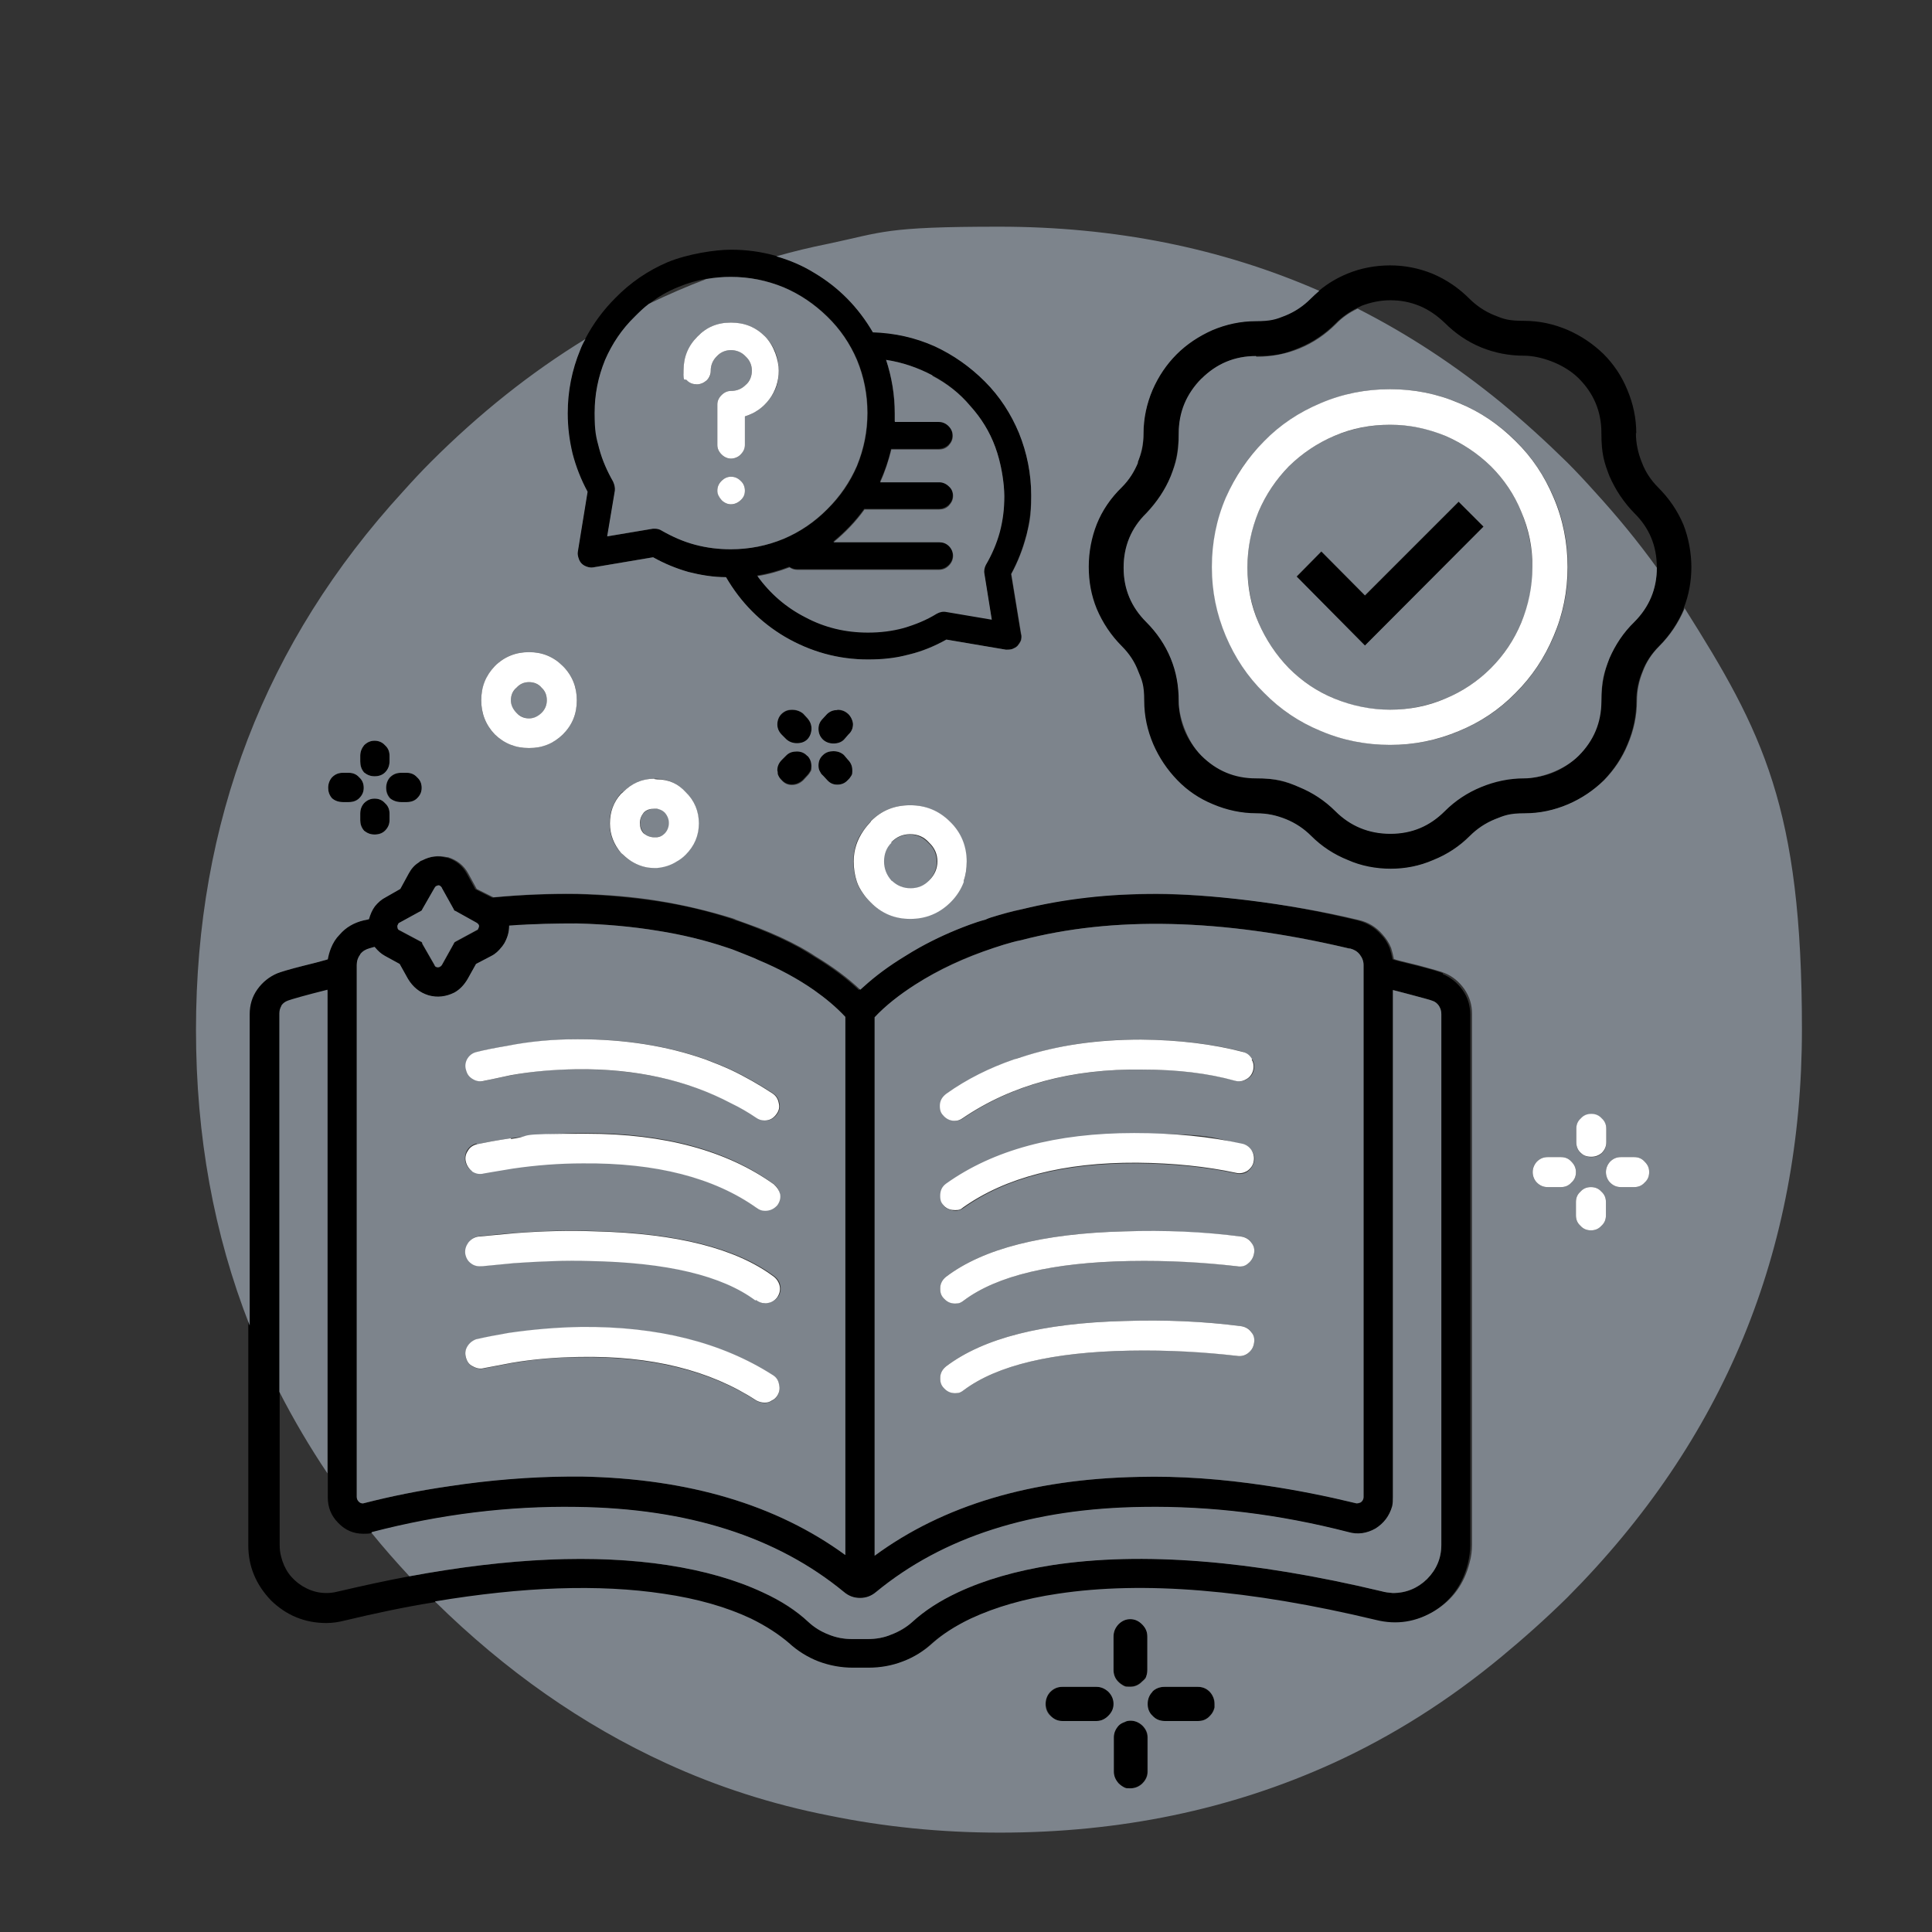 <?xml version="1.0" encoding="UTF-8"?>
<svg id="Layer_2" xmlns="http://www.w3.org/2000/svg" width="554" height="554" version="1.1" xmlns:xlink="http://www.w3.org/1999/xlink" viewBox="0 0 554 554">
  <rect x="0" y="0" width="554" height="554" fill="#333333" stroke="none"/>
  <!-- Generator: Adobe Illustrator 29.3.1, SVG Export Plug-In . SVG Version: 2.1.0 Build 151)  -->
  <defs>
    <style>
      .st0 {
        fill: #fff;
      }

      .st1 {
        fill: #7d848c;
      }
    </style>
  </defs>
  <g id="Layer0_0_FILL">
    <path d="M413.8,279.1c-1-.4-3.5-1.2-7.5-2.2-4.2-1-6.5-1.6-7-1.8-.2-1.1-.5-2.2-.8-3.2-.6-1.5-1.4-2.8-2.5-3.9-1.8-2.1-4.1-3.4-6.8-4.1-20.7-5-40-7.5-58-7.5s-26.6,1.5-38.5,4.4c-3,.7-6,1.5-9,2.4-.5.2-1,.4-1.5.6-1.6.4-3,.9-4.4,1.4-5.1,1.9-10,4.1-14.5,6.6-1.4.8-2.8,1.6-4.2,2.5-4.6,2.8-8.6,5.7-11.9,8.8-.3.3-.6.5-.9.8-3.6-3.4-7.9-6.6-12.9-9.6-1.4-.9-2.7-1.7-4.1-2.5-3.8-2.1-7.8-3.9-12.1-5.6-2.2-.9-4.4-1.7-6.6-2.4-.4-.2-.7-.3-1-.4-6.8-2.2-13.9-3.9-21.3-5-7.4-1.1-15.1-1.8-23.1-2-7.7-.1-15.7.2-24.1,1l-4.8-2.4-2.4-4.4c-1.3-2.4-3.2-3.9-5.8-4.7h-.3c-2.4-.6-4.8-.3-7.1.9-.4.2-.8.4-1,.6-1.2.8-2.2,1.9-2.9,3.2l-2.4,4.4-4.2,2.4c-1.2.6-2.3,1.5-3.1,2.6-.8,1-1.3,2.3-1.7,3.7l-1.5.3c-2.8.6-5.1,2-6.9,4.1-1,1.1-1.9,2.4-2.5,3.9-.4,1-.7,2.1-.9,3.2-2.5.7-4.8,1.3-6.9,1.8-4.1,1.1-6.6,1.8-7.6,2.2-2.3.9-4.2,2.5-5.7,4.6-1.5,2.2-2.2,4.5-2.2,7.1v152.2c0,6.1,2.2,11.3,6.5,15.8,4.4,4.3,9.7,6.5,15.9,6.5,1.9,0,3.6-.3,5.2-.7,8.8-2.1,17.3-3.9,25.4-5.2,25.3-4.3,47.1-5,65.6-2.2,9.6,1.4,18,3.8,25,7.1,4.5,2.2,8.1,4.6,10.9,7,2.5,2.3,5.3,4.1,8.5,5.3,3.2,1.2,6.5,1.8,9.9,1.8h4.4c3.5,0,6.8-.6,9.9-1.8,3.2-1.2,6.1-3,8.6-5.3,2.7-2.4,6.3-4.8,10.9-7,7-3.3,15.3-5.7,24.9-7.1,24.5-3.7,55-1.2,91.2,7.5,6,1.5,11.6.6,16.9-2.6,5.2-3.2,8.5-7.8,10-13.8.4-1.7.7-3.5.7-5.2v-152.2c0-2.6-.7-5-2.2-7.1-1.5-2.1-3.4-3.6-5.7-4.6M387.2,272c1.1.3,2,.8,2.7,1.7.7.9,1.1,1.9,1.1,3v152.6c0,.6-.2,1.1-.8,1.5-.5.3-1.1.4-1.6.2-8.2-2.1-16.7-3.8-25.5-5-12.7-1.9-24.9-2.8-36.6-2.5-30.7.6-55.9,8.1-75.7,22.6v-154.4c3-3.2,6.9-6.3,11.7-9.4,6.6-4.3,14.1-7.8,22.5-10.5,1-.3,1.9-.6,2.8-.9,1.7-.5,3.3-1,5-1.3,26.4-6.9,57.5-6.2,93.3,2.2.3.1.7.2,1.1.2M399.4,283.9c.3,0,2,.5,5.4,1.4,3.3.9,5.3,1.4,6,1.7.7.3,1.3.7,1.8,1.4.4.7.7,1.5.7,2.4v152.2c0,3.8-1.4,7-4.1,9.8-2.7,2.7-5.9,4-9.8,4-1.2-.1-2.3-.3-3.2-.5-37.3-8.9-68.8-11.5-94.5-7.5-10.3,1.6-19.3,4.2-27,7.8-5.3,2.4-9.6,5.2-13.1,8.5-1.7,1.6-3.7,2.8-6,3.6-2.1.9-4.3,1.3-6.8,1.3h-4.4c-2.4,0-4.6-.4-6.8-1.3-2.2-.9-4.1-2.1-5.8-3.6-3.5-3.2-7.8-6-13.1-8.5-7.7-3.6-16.8-6.2-27.2-7.8-20.8-3.1-45.5-2.1-74.1,3.2-6.5,1.2-13.3,2.7-20.2,4.3-3.7,1-7.2.5-10.5-1.5-3.2-2-5.2-4.8-6.1-8.5-.3-1.1-.4-2.2-.4-3.2v-152.4c0-.8.2-1.5.6-2.2.4-.7,1-1.2,1.9-1.4,1.1-.4,4.9-1.5,11.3-3.1v145.4c0,2.9,1,5.3,3,7.3,2,2.1,4.4,3.1,7.2,3.1.8,0,1.6,0,2.4-.2,0,0,.2,0,.2-.2,19.7-5.1,39.2-7.5,58.6-7.2,32,.4,57.5,8.6,76.7,24.4,1.3,1.1,2.8,1.7,4.6,1.7s3.3-.6,4.6-1.7c19.2-15.8,44.7-24,76.6-24.4,19.4-.3,39,2.1,58.8,7.2,2.7.7,5.3.4,7.8-1,2.4-1.5,4-3.6,4.8-6.4.2-.9.2-1.7.2-2.6v-145.4M126.2,254.1c.3.2.5.4.5.6l3.4,6.1c.1.3.3.4.5.5l6.1,3.4c.3.2.5.4.6.6,0,.3,0,.6-.1.9,0,.3-.2.5-.5.6l-6.1,3.3c-.3.1-.4.3-.5.6l-3.4,6.1c-.2.3-.5.5-.8.6-.3,0-.6,0-.9-.1-.2,0-.3-.2-.4-.5l-3.5-6.1c0-.3-.1-.5-.4-.6l-6.2-3.3c-.3-.1-.4-.3-.5-.7,0-.4,0-.7.1-.9.1-.2.2-.4.4-.5l6.2-3.4c.2,0,.3-.2.4-.5l3.5-6.1c.2-.4.4-.6.7-.6.3-.1.6,0,.9,0M102.3,276.7c0-1.1.4-2.1,1-3,.7-.9,1.6-1.4,2.7-1.7l1.4-.4c0,0,0,.1.1.1.9,1,1.8,1.9,2.9,2.5l4.2,2.3,2.4,4.3c1.3,2.3,3.2,3.9,5.9,4.7,2.5.7,5,.4,7.4-.8,1.6-.9,2.8-2.2,3.8-3.9l2.4-4.3,4.4-2.3c1.1-.6,2.1-1.4,2.9-2.5.3-.3.5-.7.8-1.1.9-1.6,1.4-3.2,1.4-5h0c6.8-.6,13.3-.9,19.5-.8,8.1.2,15.8.9,23.1,2.1,6.9,1.1,13.5,2.7,19.8,4.8.5.2,1,.3,1.5.5,1.8.7,3.6,1.4,5.3,2.1.8.3,1.5.7,2.3,1,6,2.5,11.3,5.4,15.9,8.6,3.4,2.4,6.4,4.9,9,7.7v154.3c-19.8-14.4-45-21.9-75.5-22.5h-3.8c-11.1,0-22.6.9-34.5,2.8-8.2,1.2-16.3,2.8-24.1,4.8-.5.2-1,0-1.4-.2-.5-.4-.7-.9-.8-1.5v-152.6M294.3,153.6c.9-3.8,1.4-7.7,1.4-11.6,0-6.2-1.2-12.2-3.5-17.9-2.2-5.5-5.5-10.5-9.8-14.8-4.2-4.2-9-7.6-14.4-10.1-5.6-2.5-11.5-3.8-17.7-4-4.2-7.2-9.8-12.9-16.9-17.1-3.5-2.1-7.1-3.6-10.8-4.7-4.2-1.2-8.5-1.8-13-1.8s-12.4,1.2-18.2,3.6c-5.6,2.4-10.6,5.8-14.9,10.2-3.5,3.5-6.4,7.4-8.7,11.8-.5,1-1,2-1.5,3.1-2.4,5.8-3.6,11.9-3.6,18.2s.5,7.8,1.4,11.6c1,3.8,2.4,7.4,4.3,10.9l-2.8,17.2c-.1.6,0,1.2.2,1.8.2.6.5,1.1.9,1.6.4.4,1,.7,1.5.9.6.2,1.2.3,1.8.2l17.2-2.9c3.2,1.8,6.6,3.2,10.1,4.2,3.6,1,7.2,1.5,10.8,1.5,4.2,7.2,9.8,12.9,16.9,17.1,7.4,4.3,15.3,6.5,23.8,6.5s7.9-.5,11.7-1.4c3.8-.9,7.4-2.4,10.8-4.3l17.1,2.9c.6,0,1.2,0,1.8-.2.6-.2,1.1-.5,1.5-.9.4-.5.8-1.1,1-1.6.2-.6.3-1.3,0-1.9l-2.8-17.1c1.9-3.5,3.3-7.1,4.3-10.9M202.6,80c2.3-.4,4.6-.6,7-.6,5.3,0,10.4,1,15.2,3,4.7,2,8.8,4.8,12.5,8.4s6.5,7.8,8.5,12.4c2,4.9,3,9.9,3,15.2s-1,10.3-3,15.2c-2,4.7-4.8,8.8-8.5,12.4-3.6,3.7-7.8,6.5-12.5,8.5-4.9,2-9.9,3-15.2,3-3.5,0-6.9-.4-10.2-1.3-3.4-.9-6.5-2.3-9.5-4-.6-.4-1.2-.6-2-.6h-.6l-13.1,2.2,2.2-13.1c0-.9-.1-1.7-.5-2.6-1.7-3-3.1-6.1-4-9.5-.9-3.4-1.3-6.8-1.3-10.2,0-5.3,1-10.4,3-15.2,2-4.7,4.8-8.8,8.5-12.4,1.3-1.3,2.7-2.5,4.1-3.7,2.5-2,5.3-3.6,8.3-4.8,2.6-1.1,5.4-1.9,8.2-2.4M254.1,103.2c4.7.7,9.1,2.2,13.2,4.4,4.1,2.2,7.7,5,10.8,8.6,3.1,3.5,5.5,7.4,7.2,11.8,1.7,4.5,2.6,9.2,2.6,14.1s-.4,6.9-1.3,10.3c-.9,3.4-2.3,6.5-4,9.4-.4.8-.6,1.7-.4,2.6l2.1,13.1-13-2.2c-1-.2-1.9,0-2.8.5-2.9,1.7-6.1,3.1-9.5,4.1-3.4.9-6.8,1.3-10.2,1.3-6.4,0-12.4-1.5-18-4.4-5.5-2.8-10-6.8-13.7-11.8,3.2-.5,6.3-1.4,9.2-2.5.7.4,1.4.7,2.2.7h40.7c1,0,2-.4,2.8-1.2.8-.8,1.2-1.7,1.2-2.8s-.4-2.1-1.2-2.8c-.8-.7-1.7-1.1-2.8-1.1h-30.3c3.4-2.8,6.4-5.9,8.9-9.4h21.4c1,0,2-.4,2.8-1.1.8-.8,1.2-1.7,1.2-2.8s-.4-2-1.2-2.7c-.8-.8-1.7-1.2-2.8-1.2h-16.9c1.4-3,2.5-6.2,3.2-9.4h13.6c1,0,2-.4,2.8-1.1.8-.8,1.2-1.7,1.2-2.8s-.4-1.9-1.2-2.8c-.8-.8-1.7-1.2-2.8-1.2h-12.6v-2.4c0-5.3-.8-10.4-2.5-15.4M243.1,217.8l-1.1-1.3c-.8-.8-1.8-1.1-3-1.1s-2.2.4-3,1.1c-.9.8-1.3,1.8-1.3,3s.1,1.2.4,1.7c.2.4.4.8.8,1.1,0,0,0,.1.1.1l1.2,1.3c.9.9,1.8,1.3,2.9,1.3s2.2-.4,3-1.3c.4-.4.8-.9,1.1-1.4.2-.3.2-.7.2-1.1v-.4c0-1.1-.4-2.1-1.3-3M232.6,219.6c0-1.2-.4-2.2-1.2-3-.8-.9-1.8-1.3-3-1.3s-2.2.4-3,1.1l-1.3,1.3c-.9.9-1.3,1.9-1.3,3s0,.3.1.4c0,.4,0,.8.2,1.1.2.5.5,1,1,1.4.9.9,1.8,1.3,2.9,1.3s2.2-.4,3.2-1.3l1.3-1.4c.3-.3.5-.7.8-1.1.2-.5.3-1.1.3-1.6M230.3,204.7c-.9-.8-1.9-1.1-3.2-1.1s-2.1.4-2.9,1.1c-.9.9-1.3,1.9-1.3,3.1s.4,2.1,1.3,3l1.3,1.3c.8.8,1.8,1.1,3,1.1s2.2-.4,3-1.1c.8-.9,1.2-1.9,1.2-3.1s-.4-2.1-1.2-3l-1.2-1.3M243.1,204.7c-.8-.8-1.8-1.1-3-1.1s-2.1.4-2.9,1.1l-1.2,1.3c-.9.9-1.3,1.9-1.3,3s.4,2.3,1.3,3.1c.8.8,1.8,1.1,3,1.1s2.2-.4,3-1.1l1.3-1.5c.9-.8,1.3-1.8,1.3-3,0-1.1-.6-2.1-1.5-3M116.7,221.6h-1.6c-1.2,0-2.3.4-3.2,1.3-.8.8-1.1,1.8-1.1,3s.4,2.1,1.1,3c.9.8,1.9,1.1,3.2,1.1h1.6c1.2,0,2.2-.4,3-1.1.9-.9,1.3-1.9,1.3-3s-.4-2.2-1.3-3c-.8-.9-1.8-1.3-3-1.3M110.4,230.3c-.8-.9-1.8-1.3-3-1.3s-2.1.4-3,1.3c-.8.8-1.1,1.8-1.1,3v1.9c0,1.1.4,2.1,1.1,3,.9.8,1.9,1.1,3,1.1s2.2-.4,3-1.1c.9-.9,1.3-1.9,1.3-3v-1.9c0-1.2-.4-2.2-1.3-3M94.1,225.9c0,1.1.4,2.1,1.1,3,.9.8,1.9,1.1,3.1,1.1h1.7c1.2,0,2.2-.4,3-1.1.9-.9,1.3-1.9,1.3-3s-.4-2.2-1.3-3c-.8-.9-1.8-1.3-3-1.3h-1.7c-1.2,0-2.3.4-3.1,1.3-.8.8-1.1,1.8-1.1,3M107.4,212.4c-1.1,0-2.1.4-3,1.3-.8.9-1.1,1.9-1.1,3v1.6c0,1.2.4,2.3,1.1,3.2.9.8,1.9,1.1,3,1.1s2.2-.4,3-1.1c.9-.9,1.3-1.9,1.3-3.2v-1.6c0-1.2-.4-2.2-1.3-3-.8-.9-1.8-1.3-3-1.3M324.1,493.4c-.6,0-1.2.1-1.7.4-.6.2-1.2.5-1.7,1-.9,1-1.4,2.1-1.4,3.4v9.8c0,1.3.5,2.4,1.4,3.4.5.5,1.1.9,1.7,1.2.5.2,1.1.2,1.7.2,1.3,0,2.4-.5,3.4-1.4,1-1,1.5-2.1,1.5-3.4v-9.8c0-1.3-.5-2.4-1.5-3.4-.9-.9-2.1-1.4-3.4-1.4M317.9,492c1-.9,1.5-2.1,1.5-3.4s-.5-2.6-1.5-3.5c-1-.9-2.1-1.4-3.4-1.4h-9.8c-1.3,0-2.4.5-3.4,1.4-1,1-1.4,2.2-1.4,3.5s.5,2.4,1.4,3.4c.9,1,2,1.5,3.4,1.5h9.8c1.3,0,2.4-.5,3.4-1.5M333.9,483.7c-1.4,0-2.6.5-3.5,1.4-1,1-1.4,2.2-1.4,3.5,0,1.3.5,2.4,1.4,3.4.9,1,2.1,1.5,3.5,1.5h9.6c1.4,0,2.5-.5,3.4-1.5.7-.7,1.1-1.5,1.3-2.4,0-.3,0-.7,0-1,0-1.4-.5-2.6-1.4-3.5-.9-.9-2-1.4-3.4-1.4h-9.6M319.3,469.2v9.6c0,1.4.5,2.5,1.4,3.4.5.5,1.1.9,1.7,1.2.5.2,1.1.2,1.7.2,1.3,0,2.4-.5,3.4-1.5.4-.3.7-.7,1-1,.3-.7.5-1.4.5-2.3v-9.6c0-1.4-.5-2.5-1.5-3.5-.9-1-2.1-1.5-3.4-1.5s-2.4.5-3.4,1.5c-.9,1-1.4,2.1-1.4,3.5M469.2,124.2c0-4.3-.9-8.5-2.6-12.5-1.6-3.9-3.9-7.3-6.8-10.2-3-2.9-6.4-5.2-10.3-6.9-4-1.7-8.1-2.6-12.5-2.6s-5.8-.5-8.5-1.6c-2.7-1.1-5.1-2.7-7.2-4.8-3-3-6.5-5.4-10.5-7.1-3.9-1.6-8-2.4-12.2-2.4s-8.5.8-12.3,2.4c-2.9,1.2-5.6,2.8-8,4.8-.9.7-1.7,1.5-2.5,2.3-2.1,2.1-4.5,3.7-7.2,4.8-2.7,1-5.5,1.6-8.5,1.6-4.3,0-8.5.9-12.5,2.6-3.9,1.7-7.3,4-10.2,6.9-2.9,2.9-5.2,6.4-6.9,10.2-1.7,4-2.6,8.2-2.6,12.5s-.6,5.8-1.7,8.4c-1,2.7-2.6,5.1-4.7,7.2-3.1,3.1-5.5,6.7-7.2,10.6-1.6,3.9-2.3,8-2.3,12.2s.8,8.1,2.3,12.1c1.6,4,4,7.6,7.2,10.7,2.1,2.1,3.6,4.5,4.7,7.2,1.1,2.7,1.7,5.5,1.7,8.4,0,4.3.9,8.5,2.6,12.5,1.7,3.9,4,7.3,6.9,10.3,2.9,2.9,6.4,5.2,10.2,6.9,4,1.7,8.2,2.6,12.5,2.6s5.8.6,8.5,1.7c2.7,1.1,5.1,2.7,7.2,4.8,3,3,6.5,5.3,10.5,6.9,3.9,1.7,8,2.5,12.3,2.5s8.3-.8,12.2-2.5c4-1.6,7.5-3.9,10.5-6.9,2.1-2.1,4.5-3.7,7.2-4.8,2.7-1.1,5.5-1.7,8.5-1.7,4.3,0,8.5-.9,12.5-2.6,3.9-1.6,7.3-3.9,10.3-6.9,2.9-3,5.2-6.4,6.8-10.3,1.7-4,2.6-8.1,2.6-12.5,0-3,.6-5.8,1.7-8.4,1-2.7,2.6-5.1,4.7-7.2,3.1-3.1,5.5-6.7,7.2-10.7,0-.1,0-.2,0-.3,1.5-3.8,2.2-7.8,2.2-11.8s-.8-8.4-2.3-12.2c-1.7-4-4.1-7.5-7.2-10.6-2.1-2.1-3.7-4.5-4.7-7.2-1.1-2.7-1.7-5.5-1.7-8.4M344.6,108.6c4.3-4.3,9.5-6.5,15.6-6.5s8.5-.8,12.4-2.4c3.9-1.6,7.4-4,10.4-7,1.8-1.8,3.9-3.3,6.2-4.4.4-.2.8-.4,1.2-.6,2.6-1,5.4-1.6,8.3-1.6s5.6.5,8.3,1.6c2.7,1.1,5.1,2.8,7.3,4.9,3,3,6.5,5.4,10.4,7,3.9,1.6,8,2.4,12.4,2.4s11.3,2.2,15.6,6.5c4.3,4.3,6.5,9.5,6.5,15.6s.8,8.5,2.3,12.4c1.7,3.9,4,7.4,7.1,10.6,4.3,4.2,6.5,9.4,6.5,15.6,0,6.1-2.2,11.3-6.5,15.6-3,3-5.4,6.5-7.1,10.4-1.5,3.9-2.3,8-2.3,12.3s-2.2,11.3-6.5,15.6c-4.3,4.3-9.5,6.5-15.6,6.5s-8.5.8-12.4,2.5c-3.9,1.6-7.4,3.9-10.4,6.9-4.3,4.3-9.5,6.5-15.6,6.5s-11.4-2.2-15.8-6.5c-3-3-6.5-5.3-10.4-6.9-3.9-1.6-8-2.5-12.4-2.5s-11.3-2.2-15.6-6.5c-4.3-4.3-6.5-9.5-6.5-15.6s-.8-8.4-2.3-12.3c-1.6-3.9-4-7.4-7-10.4-4.3-4.3-6.5-9.5-6.5-15.6s2.2-11.4,6.5-15.6c3-3.1,5.4-6.7,7-10.6,1.6-3.9,2.3-8,2.3-12.4s2.2-11.3,6.5-15.6M425.4,151l-7.1-7.1-26.9,26.9-12.5-12.6-7.1,7.2,19.6,19.8,34-34.1Z"/>
    <path class="st1" d="M103.3,273.7c-.7.9-1,1.9-1,3v152.6c0,.6.3,1.1.8,1.5.4.3.9.4,1.4.2,7.8-2,15.8-3.6,24.1-4.8,11.9-1.8,23.4-2.7,34.5-2.8h3.8c30.6.6,55.8,8.1,75.5,22.5v-154.3c-2.6-2.8-5.6-5.3-9-7.7-4.6-3.2-9.9-6.1-15.9-8.6-.8-.4-1.5-.7-2.3-1-1.7-.7-3.5-1.4-5.3-2.1-.5-.2-1-.3-1.5-.5-6.2-2.1-12.8-3.7-19.8-4.8-7.3-1.2-15-1.9-23.1-2.1-6.2,0-12.7.1-19.5.6h0c0,1.9-.5,3.5-1.4,5.1-.3.4-.5.8-.8,1.1-.8,1-1.7,1.9-2.9,2.5l-4.4,2.3-2.4,4.3c-1,1.7-2.2,3-3.8,3.9-2.4,1.2-4.9,1.5-7.4.8-2.6-.8-4.5-2.4-5.9-4.7l-2.4-4.3-4.2-2.3c-1.1-.6-2-1.4-2.9-2.5,0,0-.1,0-.1-.1l-1.4.4c-1.1.3-2,.8-2.7,1.7M165.4,298h.6c13.3,0,25.5,1.9,36.5,5.8,2.4.9,4.9,1.9,7.3,3,4.2,2,8.2,4.3,12,6.8,1,.7,1.5,1.6,1.7,2.7.3,1.1,0,2.2-.6,3.1-.9,1.3-2,1.9-3.5,1.9-.9,0-1.7-.3-2.4-.8-2.3-1.6-4.6-2.9-7.1-4.1-12.7-6.7-27.5-9.9-44.4-9.8-6.4,0-12.7.6-18.8,1.7-5,1-7.6,1.6-7.6,1.6-1.1.3-2.2.2-3.2-.4-1-.5-1.7-1.4-2-2.5-.3-1.1-.2-2.2.2-3.2.6-1.1,1.5-1.8,2.6-2.1,2.3-.6,5.2-1.2,8.9-1.8,6.6-1.2,13.3-1.9,20-1.9M136.8,328.1c2.4-.5,5.6-1.1,9.6-1.7,7.3-1,14.5-1.5,21.6-1.5,22.4,0,40.3,4.8,53.7,14.5,1,.7,1.6,1.6,1.8,2.8.2,1.2-.1,2.3-.8,3.2-.9,1.1-2,1.6-3.5,1.6s-1.8-.2-2.4-.8c-12.2-8.7-28.9-12.9-49.9-12.8-6.6,0-13.3.5-20.1,1.5-5.5.9-8.2,1.4-8.3,1.4-1.1.3-2.2,0-3.2-.5-1-.7-1.6-1.6-1.9-2.8-.2-1.1,0-2.2.5-3.1.6-1,1.5-1.7,2.7-2M219.3,373.7c-.9,0-1.7-.3-2.5-.9-9.5-7.1-25.4-10.9-47.5-11.3-7-.1-14.2.1-21.6.6-6.1.6-9.2.9-9.3.9-1.1.2-2.2,0-3.1-.8-1-.7-1.5-1.7-1.7-2.9,0-1.1.2-2.1.9-3.1.7-1,1.6-1.5,2.8-1.7,3-.3,6.6-.7,10.7-1,7.9-.6,15.6-.8,23.1-.5,23.2.6,40.2,4.9,51,13,.9.7,1.5,1.6,1.7,2.8.2,1.2-.1,2.3-.8,3.2-.9,1.1-2,1.6-3.5,1.6M219.3,402.3c-.8,0-1.6-.2-2.4-.6-13.3-8.7-30.3-12.8-50.8-12.5-6.5,0-12.9.6-19.4,1.7-5.2,1-7.8,1.5-7.9,1.5-1.1.3-2.2,0-3.2-.5-1-.5-1.7-1.4-2-2.6-.3-1.1-.2-2.1.4-3.1.6-1,1.5-1.7,2.6-2.1h.1c2.6-.6,5.7-1.2,9.2-1.8,6.9-1,13.9-1.6,20.8-1.7,21.9-.2,40.2,4.4,54.9,13.8,1,.6,1.6,1.5,1.8,2.7.3,1.1.1,2.2-.5,3.2-.4.6-.9,1.1-1.6,1.4-.6.4-1.3.6-2,.6M126.7,254.6c0-.2-.3-.4-.5-.6-.3-.2-.6-.2-.9,0-.3,0-.5.3-.7.6l-3.5,6.1c-.1.3-.2.4-.4.5l-6.2,3.4c-.2,0-.3.3-.4.5-.2.3-.2.6-.1.9,0,.3.2.6.5.7l6.2,3.3c.3.1.4.3.4.6l3.5,6.1c.1.3.2.4.4.5.3.2.6.2.9.1.3-.1.6-.3.8-.6l3.4-6.1c.1-.3.3-.5.5-.6l6.1-3.3c.3-.1.4-.3.5-.6.2-.3.2-.6.1-.9-.2-.3-.4-.5-.6-.6l-6.1-3.4c-.3,0-.4-.2-.5-.5l-3.4-6.1M80.7,288.4c-.4.7-.6,1.4-.6,2.2v108.5c4.1,8,8.7,15.8,13.8,23.4v-138.7c-6.4,1.6-10.2,2.7-11.3,3.1-.8.3-1.4.7-1.9,1.4M404.8,285.3c-3.3-.9-5.1-1.3-5.4-1.4v145.4c0,.9,0,1.7-.2,2.6-.8,2.8-2.4,4.9-4.8,6.4-2.5,1.4-5.1,1.8-7.8,1-19.8-5.1-39.4-7.5-58.8-7.2-31.9.4-57.4,8.6-76.6,24.4-1.3,1.1-2.8,1.7-4.6,1.7s-3.3-.6-4.6-1.7c-19.2-15.8-44.7-24-76.7-24.4-19.4-.3-39,2.1-58.6,7.2,0,0-.2.1-.2.2,3.4,4.2,7,8.3,10.9,12.5,28.6-5.3,53.3-6.4,74.1-3.2,10.4,1.6,19.5,4.2,27.2,7.8,5.3,2.4,9.6,5.2,13.1,8.5,1.7,1.6,3.7,2.8,5.8,3.6,2.2.9,4.4,1.3,6.8,1.3h4.4c2.4,0,4.7-.4,6.8-1.3,2.3-.9,4.3-2.1,6-3.6,3.5-3.2,7.8-6,13.1-8.5,7.7-3.6,16.8-6.2,27-7.8,25.7-3.9,57.2-1.4,94.5,7.5,1,.3,2,.4,3.2.5,3.8,0,7.1-1.4,9.8-4,2.7-2.7,4.1-6,4.1-9.8v-152.2c0-.9-.2-1.6-.7-2.4-.5-.7-1.1-1.2-1.8-1.4-.7-.3-2.7-.8-6-1.7M389.9,273.7c-.7-.9-1.6-1.4-2.7-1.7-.4,0-.7-.1-1.1-.2-35.9-8.4-67-9.1-93.3-2.2-1.6.3-3.3.8-5,1.3-.9.3-1.9.6-2.8.9-8.4,2.8-15.9,6.3-22.5,10.5-4.7,3-8.6,6.1-11.7,9.4v154.4c19.7-14.5,45-22,75.7-22.6,11.8-.3,24,.6,36.6,2.5,8.7,1.3,17.2,3,25.5,5,.5.2,1.1,0,1.6-.2.5-.4.8-.9.8-1.5v-152.6c0-1.1-.4-2.1-1.1-3M356.6,301.7c1,.3,1.9,1,2.5,2.1.6,1,.7,2.1.4,3.2-.3,1.1-.9,1.9-2,2.5-1,.6-2.1.7-3.2.4-7.5-2.1-16.4-3.2-26.5-3.2-20.3-.3-37.5,4.4-51.5,13.9-.7.5-1.5.8-2.3.8-1.2,0-2.2-.4-3.1-1.3-.8-.8-1.2-1.8-1.2-3s.6-2.6,1.9-3.5c6-4.1,12.4-7.4,19.3-9.8.6-.3,1.2-.5,2-.6,10.5-3.5,22-5.2,34.5-5.1,10.9.1,20.7,1.3,29.4,3.6M356.4,328.1c1.1.3,2,.9,2.6,2,.7.9.9,2,.6,3.1-.3,1.1-.9,2-1.9,2.8-1,.6-2,.8-3.2.5-8.3-1.8-17.8-2.8-28.4-2.9-21-.1-37.6,4.1-49.8,12.8-.7.5-1.5.8-2.3.8s-2.2-.4-3.1-1.1c-.8-.9-1.2-1.9-1.2-3s.6-2.7,1.7-3.5c13.5-9.6,31.5-14.5,53.9-14.5s21.7,1,31.2,3.1M356,354.6c1.2.2,2.2.7,2.8,1.7.7,1,1,2,.8,3.1-.2,1.2-.8,2.2-1.7,2.9-.9.7-1.9.9-3.2.8-9.4-1.2-19.7-1.7-30.8-1.5-22.2.4-38,4.2-47.5,11.3-.8.6-1.6.9-2.5.9s-2.2-.4-3.1-1.3c-.8-.8-1.2-1.8-1.2-3s.6-2.5,1.7-3.4c10.7-8.1,27.7-12.4,51-13,11.8-.3,23,.2,33.7,1.5M358.8,382c.7.9,1,2,.8,3.1-.2,1.2-.8,2.2-1.7,2.9-.9.7-1.9,1-3.2.8-9.4-1.2-19.7-1.7-30.8-1.5-22.2.4-38,4.2-47.5,11.3-.8.6-1.6.9-2.5.9s-2.2-.4-3.1-1.3c-.8-.8-1.2-1.8-1.2-3s.6-2.5,1.7-3.4c10.7-8.1,27.7-12.4,51-13,11.8-.4,23,.1,33.7,1.5,1.2.2,2.2.7,2.8,1.7M267.3,107.6c-4.2-2.2-8.6-3.7-13.2-4.4,1.6,4.9,2.5,10.1,2.5,15.4v2.4h12.6c1,0,2,.4,2.8,1.2.8.8,1.2,1.7,1.2,2.8s-.4,1.9-1.2,2.8c-.8.8-1.7,1.1-2.8,1.1h-13.6c-.8,3.2-1.8,6.3-3.2,9.4h16.9c1,0,2,.4,2.8,1.2.8.7,1.2,1.6,1.2,2.7s-.4,1.9-1.2,2.8c-.8.8-1.7,1.1-2.8,1.1h-21.4c-2.5,3.5-5.5,6.6-8.9,9.4h30.3c1,0,2,.3,2.8,1.1.8.8,1.2,1.8,1.2,2.8s-.4,2-1.2,2.8c-.8.8-1.7,1.2-2.8,1.2h-40.7c-.8,0-1.5-.2-2.2-.7-2.9,1.1-6,2-9.2,2.5,3.6,5,8.2,9,13.7,11.8,5.6,3,11.6,4.4,18,4.4,3.5,0,6.9-.4,10.2-1.3,3.4-1,6.6-2.3,9.5-4.1.9-.5,1.8-.7,2.8-.5l13,2.2-2.1-13.1c-.2-.9,0-1.8.4-2.6,1.7-2.9,3.1-6.1,4-9.4.9-3.4,1.3-6.8,1.3-10.3s-.9-9.5-2.6-14.1c-1.6-4.4-4-8.3-7.2-11.8-3-3.6-6.6-6.4-10.8-8.6M209.6,79.4c-2.4,0-4.7.2-7,.6-5.6,2.1-11.1,4.5-16.5,7.1-1.5,1.1-2.8,2.4-4.1,3.7-3.7,3.6-6.5,7.8-8.5,12.4-2,4.9-3,9.9-3,15.2s.4,6.9,1.3,10.2c.9,3.4,2.3,6.5,4,9.5.4.9.6,1.7.5,2.6l-2.2,13.1,13.1-2.2h.6c.7,0,1.4.2,2,.6,3,1.7,6.1,3.1,9.5,4,3.4.9,6.8,1.3,10.2,1.3,5.3,0,10.4-1,15.2-3,4.7-2,8.8-4.8,12.5-8.5,3.6-3.6,6.5-7.8,8.5-12.4,2-4.9,3-9.9,3-15.2s-1-10.4-3-15.2c-2-4.7-4.8-8.8-8.5-12.4s-7.8-6.4-12.5-8.4c-4.9-2-9.9-3-15.2-3M196,106.3c0-3.8,1.3-7.1,4-9.8,2.6-2.7,5.8-4,9.6-4s7.1,1.3,9.8,4c2.6,2.7,3.9,5.9,3.9,9.8s-.9,5.8-2.7,8.2c-1.8,2.4-4.2,4.1-7,4.9v8.2c0,1-.4,1.9-1.2,2.7-.7.8-1.6,1.2-2.8,1.2s-1.9-.4-2.7-1.2c-.8-.8-1.2-1.7-1.2-2.7v-11.6c0-1,.4-1.9,1.2-2.7.8-.8,1.7-1.2,2.7-1.2,1.7,0,3.1-.6,4.2-1.7,1.2-1.1,1.8-2.5,1.8-4.1s-.6-3-1.8-4.1c-1.1-1.2-2.5-1.8-4.2-1.8s-3,.6-4.1,1.8c-1.1,1.1-1.7,2.5-1.7,4.1s-.4,1.9-1.2,2.8c-.8.8-1.7,1.1-2.8,1.1-1.1,0-2-.4-2.8-1.1-.7-.8-1-1.7-1-2.8M206.9,137.9c.8-.8,1.7-1.2,2.7-1.2s2,.4,2.8,1.2c.8.7,1.2,1.6,1.2,2.8,0,1-.3,1.9-1.2,2.7-.8.8-1.7,1.2-2.8,1.2s-1.9-.4-2.7-1.2c-.7-.8-1.1-1.7-1.2-2.7,0-1.1.4-2,1.2-2.8M326.2,132.7c1.1-2.7,1.7-5.5,1.7-8.4,0-4.3.9-8.5,2.6-12.5,1.7-3.9,4-7.3,6.9-10.2,2.9-2.9,6.4-5.2,10.2-6.9,4-1.7,8.2-2.6,12.5-2.6s5.8-.5,8.5-1.6c2.7-1.1,5.1-2.7,7.2-4.8.8-.8,1.7-1.6,2.5-2.3-28.1-12.3-58.8-18.4-91.8-18.4s-33.3,1.6-49,4.9c-5,1-10,2.2-14.9,3.6,3.8,1.1,7.4,2.6,10.8,4.7,7.1,4.2,12.7,9.9,16.9,17.1,6.2.2,12.1,1.5,17.7,4,5.4,2.5,10.2,5.9,14.4,10.1,4.3,4.3,7.5,9.3,9.8,14.8,2.3,5.7,3.5,11.7,3.5,17.9s-.5,7.8-1.4,11.6c-1,3.8-2.4,7.4-4.3,10.9l2.8,17.1c.2.7.1,1.3,0,1.9-.2.5-.5,1-1,1.6-.4.4-1,.7-1.5.9-.6.2-1.2.2-1.8.2l-17.1-2.9c-3.4,1.9-7,3.4-10.8,4.3-3.8,1-7.7,1.4-11.7,1.4-8.5,0-16.4-2.2-23.8-6.5-7.1-4.2-12.7-9.9-16.9-17.1-3.6,0-7.2-.6-10.8-1.5-3.5-1-6.9-2.4-10.1-4.2l-17.2,2.9c-.6.1-1.2,0-1.8-.2-.6-.2-1.1-.5-1.5-.9-.4-.4-.7-.9-.9-1.6-.2-.6-.3-1.2-.2-1.8l2.8-17.2c-1.9-3.5-3.3-7.1-4.3-10.9-.9-3.8-1.4-7.6-1.4-11.6,0-6.3,1.2-12.4,3.6-18.2.4-1.1.9-2.1,1.5-3.1-15.7,9.6-30.5,21.4-44.4,35.3-2.7,2.7-5.3,5.5-7.9,8.4-39.6,43.2-59.4,94.7-59.4,154.4,0,30.4,5.1,58.6,15.4,84.8v-89.3c0-2.6.7-5,2.2-7.1,1.5-2.1,3.4-3.6,5.7-4.6,1-.4,3.5-1.2,7.6-2.2,2.1-.5,4.4-1.1,6.9-1.8.2-1.1.5-2.2.9-3.2.6-1.5,1.4-2.8,2.5-3.9,1.8-2.1,4.1-3.4,6.9-4.1l1.5-.3c.4-1.4.9-2.6,1.7-3.7.9-1.1,1.9-2,3.1-2.6l4.2-2.4,2.4-4.4c.7-1.3,1.6-2.4,2.9-3.2.3-.3.6-.5,1-.6,2.3-1.2,4.6-1.5,7.1-.9h.3c2.5.8,4.5,2.3,5.8,4.7l2.4,4.4,4.8,2.4c8.4-.8,16.4-1.1,24.1-1,8,.2,15.7.8,23.1,2,7.4,1.2,14.5,2.9,21.3,5,.3.1.7.2,1,.4,2.2.8,4.4,1.6,6.6,2.4,4.3,1.7,8.3,3.5,12.1,5.6,1.4.8,2.8,1.6,4.1,2.5,5,3,9.3,6.2,12.9,9.6.3-.3.6-.5.9-.8,3.4-3.1,7.3-6,11.9-8.8,1.4-.9,2.8-1.7,4.2-2.5,4.5-2.5,9.3-4.7,14.5-6.6,1.4-.5,2.8-1,4.4-1.4.4-.2.9-.4,1.5-.6,2.9-.9,5.9-1.8,9-2.4,11.9-2.9,24.7-4.4,38.5-4.4s37.2,2.5,58,7.5c2.7.6,5,2,6.8,4.1,1,1.1,1.9,2.4,2.5,3.9.3,1,.6,2.1.8,3.2.5.2,2.8.8,7,1.8,4.1,1.1,6.6,1.8,7.5,2.2,2.3.9,4.2,2.5,5.7,4.6,1.5,2.2,2.2,4.5,2.2,7.1v152.2c0,1.7-.2,3.5-.7,5.2-1.5,6-4.8,10.6-10,13.8-5.3,3.2-10.9,4.1-16.9,2.6-36.3-8.7-66.7-11.2-91.2-7.5-9.5,1.4-17.8,3.8-24.9,7.1-4.6,2.2-8.2,4.6-10.9,7-2.5,2.3-5.4,4.1-8.6,5.3-3.1,1.2-6.4,1.8-9.9,1.8h-4.4c-3.4,0-6.7-.6-9.9-1.8-3.1-1.2-6-3-8.5-5.3-2.8-2.4-6.4-4.8-10.9-7-7-3.3-15.4-5.7-25-7.1-18.5-2.8-40.4-2-65.6,2.2,20.2,19.9,42.3,35.4,66.3,46.4,14.8,6.8,30.4,11.8,46.7,15,15.6,3.2,31.9,4.9,49,4.9,34.5,0,66.3-6.6,95.5-19.9,17.1-7.8,33.2-18,48.3-30.5,6.4-5.3,12.7-10.9,18.9-17,44.9-45.1,67.3-99.4,67.3-163s-11.2-85.2-33.7-120.8c0,0,0,.2,0,.3-1.7,4-4.1,7.6-7.2,10.7-2.1,2.1-3.7,4.5-4.7,7.2-1.1,2.7-1.7,5.5-1.7,8.4,0,4.3-.9,8.5-2.6,12.5-1.6,3.9-3.9,7.3-6.8,10.3-3,2.9-6.4,5.2-10.3,6.9-4,1.7-8.1,2.6-12.5,2.6s-5.8.6-8.5,1.7c-2.7,1.1-5.1,2.7-7.2,4.8-3,3-6.5,5.3-10.5,6.9-3.9,1.7-8,2.5-12.2,2.5s-8.5-.8-12.3-2.5c-4-1.6-7.5-3.9-10.5-6.9-2.1-2.1-4.5-3.7-7.2-4.8-2.7-1.1-5.5-1.7-8.5-1.7-4.3,0-8.5-.9-12.5-2.6-3.9-1.6-7.3-3.9-10.2-6.9-2.9-3-5.2-6.4-6.9-10.3-1.7-4-2.6-8.1-2.6-12.5s-.6-5.8-1.7-8.4c-1-2.7-2.6-5.1-4.7-7.2-3.1-3.1-5.5-6.7-7.2-10.7-1.6-3.9-2.3-7.9-2.3-12.1s.8-8.4,2.3-12.2c1.6-4,4-7.5,7.2-10.6,2.1-2.1,3.6-4.5,4.7-7.2M453.3,330.7c-.9-.9-1.3-1.9-1.3-3.1v-3.8c0-1.2.4-2.2,1.3-3,.8-.9,1.8-1.3,3-1.3,1.2,0,2.2.4,3,1.3.9.8,1.3,1.8,1.3,3v3.8c0,1.2-.4,2.3-1.3,3.1-.8.8-1.8,1.1-3,1.1-1.2,0-2.2-.4-3-1.1M468.6,331.8c1.2,0,2.2.4,3,1.3.9.9,1.3,1.9,1.3,3s-.4,2.2-1.3,3c-.8.9-1.8,1.3-3,1.3h-3.8c-1.2,0-2.2-.4-3.1-1.3-.8-.8-1.2-1.8-1.2-3s.4-2.1,1.2-3c.9-.9,1.9-1.3,3.1-1.3h3.8M456.2,340.4c1.2,0,2.2.4,3,1.3.9.8,1.3,1.8,1.3,3v3.8c0,1.2-.4,2.2-1.3,3-.8.9-1.8,1.3-3,1.3s-2.2-.4-3-1.3c-.9-.8-1.3-1.8-1.3-3v-3.8c0-1.2.4-2.2,1.3-3,.8-.9,1.8-1.3,3-1.3M447.6,331.8c1.2,0,2.2.4,3,1.3.9.9,1.3,1.9,1.3,3,0,1.2-.4,2.2-1.3,3-.8.9-1.8,1.3-3,1.3h-3.8c-1.2,0-2.2-.4-3.1-1.3-.8-.8-1.2-1.8-1.2-3s.4-2.1,1.2-3c.9-.9,1.9-1.3,3.1-1.3h3.8M319.3,478.9v-9.6c0-1.4.5-2.5,1.4-3.5,1-1,2.1-1.5,3.4-1.5s2.4.5,3.4,1.5c1,1,1.5,2.1,1.5,3.5v9.6c0,.9-.2,1.6-.5,2.3-.3.4-.6.7-1,1-.9,1-2.1,1.5-3.4,1.5s-1.2,0-1.7-.2c-.6-.3-1.2-.7-1.7-1.2-.9-.9-1.4-2-1.4-3.4M330.4,485.1c.9-.9,2.1-1.4,3.5-1.4h9.6c1.4,0,2.5.5,3.4,1.4.9,1,1.4,2.2,1.4,3.5s0,.7,0,1c-.2.9-.6,1.7-1.3,2.4-.9,1-2,1.5-3.4,1.5h-9.6c-1.4,0-2.6-.5-3.5-1.5-1-.9-1.4-2.1-1.4-3.4,0-1.4.5-2.6,1.4-3.5M319.3,488.6c0,1.3-.5,2.4-1.5,3.4-1,1-2.1,1.5-3.4,1.5h-9.8c-1.3,0-2.4-.5-3.4-1.5-1-.9-1.4-2.1-1.4-3.4s.5-2.6,1.4-3.5c.9-.9,2-1.4,3.4-1.4h9.8c1.3,0,2.4.5,3.4,1.4,1,1,1.5,2.2,1.5,3.5M322.5,493.8c.5-.3,1.1-.4,1.7-.4,1.3,0,2.4.5,3.4,1.4,1,1,1.5,2.1,1.5,3.4v9.8c0,1.3-.5,2.4-1.5,3.4-.9.9-2.1,1.4-3.4,1.4s-1.2,0-1.7-.2c-.6-.3-1.2-.7-1.7-1.2-.9-1-1.4-2.1-1.4-3.4v-9.8c0-1.3.5-2.4,1.4-3.4.5-.5,1.1-.8,1.7-1M104.4,213.7c.9-.9,1.9-1.3,3-1.3s2.2.4,3,1.3c.9.8,1.3,1.8,1.3,3v1.6c0,1.2-.4,2.3-1.3,3.2-.8.8-1.8,1.1-3,1.1s-2.1-.4-3-1.1c-.8-.9-1.1-1.9-1.1-3.2v-1.6c0-1.1.4-2.1,1.1-3M95.2,228.9c-.8-.9-1.1-1.9-1.1-3s.4-2.2,1.1-3c.9-.9,1.9-1.3,3.1-1.3h1.7c1.2,0,2.2.4,3,1.3.9.8,1.3,1.8,1.3,3s-.4,2.1-1.3,3c-.8.8-1.8,1.1-3,1.1h-1.7c-1.2,0-2.3-.4-3.1-1.1M107.4,229c1.2,0,2.2.4,3,1.3.9.8,1.3,1.8,1.3,3v1.9c0,1.1-.4,2.1-1.3,3-.8.8-1.8,1.1-3,1.1s-2.1-.4-3-1.1c-.8-.9-1.1-1.9-1.1-3v-1.9c0-1.2.4-2.2,1.1-3,.9-.9,1.9-1.3,3-1.3M115,221.6h1.6c1.2,0,2.2.4,3,1.3.9.8,1.3,1.8,1.3,3s-.4,2.1-1.3,3c-.8.8-1.8,1.1-3,1.1h-1.6c-1.2,0-2.3-.4-3.2-1.1-.8-.9-1.1-1.9-1.1-3s.4-2.2,1.1-3c.9-.9,1.9-1.3,3.2-1.3M240.1,203.5c1.2,0,2.2.4,3,1.1s1.4,1.9,1.5,3c0,1.2-.4,2.2-1.3,3l-1.3,1.5c-.8.8-1.8,1.1-3,1.1s-2.2-.4-3-1.1c-.9-.9-1.3-1.9-1.3-3.1s.4-2.1,1.3-3l1.2-1.3c.9-.8,1.8-1.1,2.9-1.1M227.1,203.5c1.2,0,2.3.4,3.2,1.1l1.2,1.3c.8.9,1.2,1.9,1.2,3s-.4,2.3-1.2,3.1c-.8.8-1.8,1.1-3,1.1s-2.2-.4-3-1.1l-1.3-1.3c-.9-.9-1.3-1.9-1.3-3s.4-2.3,1.3-3.1c.9-.8,1.8-1.1,2.9-1.1M231.5,216.7c.8.8,1.2,1.8,1.2,3s0,1.1-.3,1.6c-.2.4-.5.8-.8,1.1l-1.3,1.4c-1,.9-2,1.3-3.2,1.3s-2.1-.4-2.9-1.3c-.4-.4-.8-.9-1-1.4-.2-.3-.2-.7-.2-1.1,0-.1-.1-.2-.1-.4,0-1.1.4-2.1,1.3-3l1.3-1.3c.8-.8,1.8-1.1,3-1.1s2.2.4,3,1.3M242,216.5l1.1,1.3c.9.9,1.3,1.9,1.3,3v.4c0,.4,0,.8-.2,1.1-.3.5-.6,1-1.1,1.4-.8.9-1.8,1.3-3,1.3s-2.1-.4-2.9-1.3l-1.2-1.3c0,0-.1,0-.1-.1-.4-.3-.6-.7-.8-1.1-.3-.5-.4-1.1-.4-1.7,0-1.2.4-2.2,1.3-3,.8-.8,1.8-1.1,3-1.1s2.2.4,3,1.1M161.4,191c2.7,2.7,4,5.9,4,9.8s-1.3,7.1-4,9.8c-2.7,2.6-5.9,3.9-9.7,3.9s-7.1-1.3-9.8-3.9c-2.6-2.7-3.9-5.9-3.9-9.8,0-3.8,1.3-7.1,3.9-9.8,2.7-2.7,5.9-4,9.8-4s7,1.3,9.7,4M178.7,227.1c2.5-2.5,5.5-3.8,8.9-3.8s.5,0,.8.1c3.2,0,5.9,1.3,8.1,3.6,2.5,2.4,3.8,5.4,3.8,9s-1.3,6.5-3.8,9c-.8.8-1.6,1.4-2.5,1.9-1.7,1.1-3.6,1.7-5.7,1.9h-.8c-2.4,0-4.6-.6-6.5-1.9-.9-.5-1.7-1.1-2.4-1.9-.2-.2-.4-.3-.6-.5-2.2-2.4-3.2-5.3-3.2-8.5s1.1-6,3.2-8.5c.2-.2.4-.3.6-.5M277.2,247.1c0,2-.3,3.9-.9,5.6-.8,2.2-2,4.1-3.8,5.9-3.2,3.2-7.1,4.8-11.6,4.8s-8.3-1.6-11.4-4.8c-.8-.8-1.5-1.6-2.1-2.5-.8-1-1.4-2.1-1.8-3.4-.6-1.7-.9-3.6-.9-5.6h0c0-3.4.9-6.4,2.8-8.9.6-.9,1.3-1.7,2.1-2.6,0,0,0,0,0-.1,3.1-3,6.9-4.6,11.3-4.6s8.3,1.6,11.4,4.7c3.2,3.2,4.8,7,4.8,11.5M261,239.3c-2.2,0-4,.8-5.5,2.4-1.5,1.5-2.2,3.3-2.2,5.4s.7,3.9,2.2,5.5h.1c1.5,1.5,3.2,2.2,5.3,2.2s3.9-.7,5.3-2.1h0c1.6-1.7,2.4-3.5,2.4-5.6s-.8-4-2.4-5.4c-1.5-1.6-3.3-2.4-5.4-2.4M188.5,231.9h-.8c-1.2,0-2.2.4-3,1.1-.8.9-1.1,1.9-1.1,3s.4,2.2,1.1,3c.9.8,1.9,1.1,3,1.1h.8c.9-.2,1.6-.5,2.2-1.1.8-.8,1.2-1.8,1.2-3s-.4-2.1-1.2-3c-.6-.6-1.3-1-2.2-1.1M156.8,200.8c0-1.5-.5-2.7-1.5-3.6-1-1.1-2.2-1.6-3.6-1.6s-2.6.5-3.6,1.6c-1,.9-1.6,2.1-1.6,3.6s.5,2.6,1.6,3.6c1,1,2.2,1.6,3.6,1.6s2.7-.5,3.6-1.6c1-1,1.5-2.2,1.5-3.6M360.1,102.1c-6.1,0-11.3,2.2-15.6,6.5-4.3,4.3-6.5,9.5-6.5,15.6s-.8,8.5-2.3,12.4c-1.6,3.9-4,7.4-7,10.6-4.3,4.2-6.5,9.4-6.5,15.6s2.2,11.3,6.5,15.6c3,3,5.4,6.5,7,10.4,1.6,3.9,2.3,8,2.3,12.3s2.2,11.3,6.5,15.6c4.3,4.3,9.5,6.5,15.6,6.5s8.5.8,12.4,2.5c3.9,1.6,7.4,3.9,10.4,6.9,4.3,4.3,9.6,6.5,15.8,6.5s11.3-2.2,15.6-6.5c3-3,6.5-5.3,10.4-6.9,3.9-1.6,8-2.5,12.4-2.5s11.3-2.2,15.6-6.5c4.3-4.3,6.5-9.5,6.5-15.6s.8-8.4,2.3-12.3c1.7-3.9,4-7.4,7.1-10.4,4.3-4.3,6.5-9.5,6.5-15.6-5.4-7.5-11.4-14.8-17.8-21.8-2.6-2.9-5.2-5.7-7.9-8.4-6.2-6.1-12.5-11.8-18.9-17.1-13.1-10.7-26.8-19.7-41.2-27-2.3,1.1-4.4,2.5-6.2,4.4-3,3-6.5,5.4-10.4,7-3.9,1.6-8,2.4-12.4,2.4M378.8,115.6c6.3-2.7,13-4,19.9-4,6.8,0,13.4,1.3,19.8,4,6.1,2.6,11.5,6.2,16.2,10.9,4.7,4.7,8.3,10.1,10.9,16.2,2.7,6.3,4,13,4,19.9s-1.3,13.4-4,19.8c-2.6,6.1-6.2,11.6-10.9,16.3-4.7,4.8-10.1,8.4-16.2,10.9-6.3,2.7-12.9,4-19.8,4s-13.6-1.3-19.9-4c-6.2-2.5-11.6-6.1-16.2-10.9-4.7-4.7-8.3-10.1-11-16.3-2.7-6.3-4-12.9-4-19.8s1.3-13.6,4-19.9c2.6-6.2,6.2-11.6,11-16.2,4.7-4.7,10.1-8.4,16.2-10.9M398.6,121.8c-5.6,0-10.9,1.1-16,3.2-4.9,2.1-9.2,5-13,8.7-3.7,3.8-6.6,8.1-8.7,13-2.2,5.1-3.2,10.4-3.2,16,0,5.5,1.1,10.8,3.2,15.9,2.1,4.8,5,9.2,8.7,13,3.8,3.8,8.1,6.7,13,8.7,5.1,2.2,10.4,3.2,16,3.2s10.7-1.1,15.9-3.2c4.8-2,9.2-4.9,13-8.7,3.8-3.8,6.7-8.2,8.7-13,2.2-5,3.3-10.3,3.2-15.9,0-5.6-1.1-10.9-3.2-16-2-4.9-4.9-9.2-8.7-13-3.8-3.7-8.2-6.6-13-8.7-5.1-2.2-10.4-3.2-15.9-3.2M418.3,143.9l7.1,7.1-34,34.1-19.6-19.8,7.1-7.2,12.5,12.6,26.9-26.9Z"/>
    <path class="st0" d="M216.9,401.6c.8.4,1.5.6,2.4.6s1.4-.2,2-.6c.7-.3,1.2-.8,1.6-1.4.6-1,.8-2,.5-3.2-.2-1.2-.8-2.1-1.8-2.7-14.7-9.4-33-14-54.9-13.8-6.9.1-13.9.7-20.8,1.7-3.5.6-6.6,1.2-9.2,1.8h-.1c-1.1.4-2,1.1-2.6,2.1-.6,1-.7,2-.4,3.1.3,1.2.9,2.1,2,2.6,1.1.6,2.1.8,3.2.5.1,0,2.7-.5,7.9-1.5,6.4-1.1,12.9-1.6,19.4-1.7,20.6-.4,37.5,3.8,50.8,12.5M216.8,372.8c.8.6,1.6.9,2.5.9,1.5,0,2.6-.5,3.5-1.6.7-1,1-2.1.8-3.2-.2-1.1-.8-2.1-1.7-2.8-10.8-8.1-27.8-12.4-51-13-7.6-.3-15.3-.1-23.1.5-4.1.4-7.6.7-10.7,1-1.1.2-2,.7-2.8,1.7-.7,1-1,2-.9,3.1.2,1.2.7,2.2,1.7,2.9.9.7,2,.9,3.1.8.2,0,3.3-.3,9.3-.9,7.4-.5,14.6-.8,21.6-.6,22.2.4,38,4.2,47.5,11.3M146.4,326.4c-4,.6-7.2,1.2-9.6,1.7-1.2.3-2.1.9-2.7,2-.6.9-.8,2-.5,3.1.3,1.1.9,2,1.9,2.8,1,.6,2.1.8,3.2.5,0,0,2.8-.5,8.3-1.4,6.8-1,13.5-1.5,20.1-1.5,21-.2,37.7,4.1,49.9,12.8.6.5,1.4.8,2.4.8,1.5,0,2.6-.6,3.5-1.6.7-1,1-2,.8-3.2-.3-1.1-.9-2-1.8-2.8-13.4-9.6-31.3-14.5-53.7-14.5s-14.3.5-21.6,1.5M166,298h-.6c-6.7,0-13.4.6-20,1.9-3.6.6-6.6,1.2-8.9,1.8-1.1.3-2,1-2.6,2.1-.5,1-.6,2.1-.2,3.2.3,1.1.9,1.9,2,2.5,1,.6,2.1.7,3.2.4,0,0,2.6-.5,7.6-1.6,6.2-1.1,12.5-1.6,18.8-1.7,16.9-.2,31.7,3.1,44.4,9.8,2.5,1.2,4.9,2.6,7.1,4.1.7.5,1.5.8,2.4.8,1.5,0,2.6-.6,3.5-1.9.7-1,.9-2,.6-3.1-.2-1.1-.7-2-1.7-2.7-3.8-2.5-7.8-4.8-12-6.8-2.4-1.1-4.9-2.1-7.3-3-11-3.9-23.2-5.8-36.5-5.8M359.6,385.1c.2-1.1,0-2.2-.8-3.1-.7-1-1.7-1.5-2.8-1.7-10.7-1.4-21.9-1.9-33.7-1.5-23.3.6-40.3,4.9-51,13-1.1.9-1.7,2-1.7,3.4s.4,2.2,1.2,3c.9.9,1.9,1.3,3.1,1.3s1.7-.3,2.5-.9c9.5-7.1,25.4-10.9,47.5-11.3,11.1-.2,21.4.4,30.8,1.5,1.2.2,2.3-.1,3.2-.8.9-.7,1.5-1.6,1.7-2.9M358.8,356.3c-.7-1-1.7-1.5-2.8-1.7-10.7-1.4-21.9-1.9-33.7-1.5-23.3.6-40.3,4.9-51,13-1.1.9-1.7,2-1.7,3.4s.4,2.2,1.2,3c.9.9,1.9,1.3,3.1,1.3s1.7-.3,2.5-.9c9.5-7.1,25.4-10.9,47.5-11.3,11.1-.2,21.4.4,30.8,1.5,1.2.2,2.3,0,3.2-.8.9-.7,1.5-1.7,1.7-2.9.2-1.1,0-2.1-.8-3.1M359,330c-.6-1-1.5-1.7-2.6-2-9.5-2.1-19.9-3.1-31.2-3.1-22.4,0-40.3,4.8-53.9,14.5-1.1.8-1.7,1.9-1.7,3.5s.4,2.1,1.2,3c.9.8,1.9,1.1,3.1,1.1s1.6-.2,2.3-.8c12.2-8.6,28.8-12.9,49.8-12.8,10.6.1,20,1.1,28.4,2.9,1.2.3,2.3,0,3.2-.5,1-.7,1.7-1.6,1.9-2.8.2-1.1,0-2.2-.6-3.1M359.1,303.8c-.6-1.1-1.4-1.8-2.5-2.1-8.7-2.3-18.5-3.5-29.4-3.6-12.5,0-24,1.6-34.5,5.1-.7.2-1.4.4-2,.6-6.9,2.4-13.4,5.6-19.3,9.8-1.2.9-1.9,2-1.9,3.5s.4,2.2,1.2,3c.9.9,1.9,1.3,3.1,1.3.9,0,1.6-.3,2.3-.8,14-9.5,31.2-14.2,51.5-13.9,10.1,0,19,1.1,26.5,3.2,1.1.3,2.2.2,3.2-.4,1-.5,1.7-1.4,2-2.5.3-1.1.2-2.2-.4-3.2M209.6,136.7c-1,0-1.9.4-2.7,1.2-.8.8-1.2,1.7-1.2,2.8,0,1,.5,1.9,1.2,2.7.8.8,1.7,1.2,2.7,1.2s2-.4,2.8-1.2c.9-.8,1.2-1.7,1.2-2.7,0-1.1-.4-2.1-1.2-2.8-.8-.8-1.7-1.2-2.8-1.2M200,96.5c-2.7,2.7-4,5.9-4,9.8s.3,1.9,1,2.8c.8.8,1.8,1.1,2.8,1.1,1.1,0,2-.4,2.8-1.1.8-.8,1.2-1.7,1.2-2.8,0-1.6.6-3,1.7-4.1,1.1-1.2,2.5-1.8,4.1-1.8s3.1.6,4.2,1.8c1.2,1.1,1.8,2.5,1.8,4.1s-.6,3.1-1.8,4.1c-1.1,1.1-2.5,1.7-4.2,1.7-1,0-1.9.4-2.7,1.2-.8.8-1.2,1.7-1.2,2.7v11.6c0,1,.4,1.9,1.2,2.7.8.8,1.7,1.2,2.7,1.2s2.1-.4,2.8-1.2c.8-.8,1.2-1.7,1.2-2.7v-8.2c2.9-.9,5.2-2.5,7-4.9,1.8-2.4,2.7-5.2,2.7-8.2s-1.3-7.1-3.9-9.8c-2.7-2.7-5.9-4-9.8-4s-7,1.3-9.6,4M276.3,252.7c.6-1.7.9-3.6.9-5.6,0-4.5-1.6-8.4-4.8-11.5-3.1-3.1-6.9-4.7-11.4-4.7s-8.2,1.5-11.3,4.6c0,0,0,.1,0,.1-.8.9-1.5,1.7-2.1,2.6-1.8,2.6-2.8,5.5-2.8,8.8h0c0,2.1.3,4,.9,5.8.4,1.2,1,2.3,1.8,3.4.6.9,1.3,1.7,2.1,2.5,3.1,3.2,6.9,4.8,11.4,4.8s8.4-1.6,11.6-4.8c1.7-1.7,3-3.7,3.8-5.9M255.5,241.6c1.5-1.6,3.3-2.4,5.5-2.4s4,.8,5.4,2.4c1.6,1.5,2.4,3.3,2.4,5.4s-.8,3.9-2.4,5.5h0c-1.5,1.5-3.2,2.2-5.3,2.2s-3.8-.7-5.3-2.1h-.1c-1.5-1.7-2.2-3.5-2.2-5.6s.7-4,2.2-5.4M187.6,223.3c-3.5,0-6.4,1.3-8.9,3.8-.2.2-.4.3-.6.5-2.2,2.4-3.2,5.3-3.2,8.5s1.1,6,3.2,8.5c.2.2.4.3.6.5.8.8,1.6,1.4,2.4,1.9,1.9,1.2,4.1,1.9,6.5,1.9h.8c2.1-.2,4-.8,5.7-1.9.9-.5,1.7-1.1,2.5-1.9,2.5-2.5,3.8-5.5,3.8-9s-1.3-6.6-3.8-9c-2.2-2.4-4.9-3.6-8.1-3.6-.3,0-.5-.1-.8-.1M187.6,231.9h.8c.9.2,1.6.5,2.2,1.1.8.9,1.2,1.9,1.2,3s-.4,2.2-1.2,3c-.6.6-1.3,1-2.2,1.1h-.8c-1.1,0-2.1-.4-3-1.1-.8-.8-1.1-1.8-1.1-3s.4-2.1,1.1-3c.8-.8,1.8-1.1,3-1.1M165.4,200.8c0-3.8-1.3-7.1-4-9.8-2.7-2.7-5.9-4-9.7-4s-7.1,1.3-9.8,4c-2.6,2.7-3.9,5.9-3.9,9.8,0,3.8,1.3,7.1,3.9,9.8,2.7,2.6,5.9,3.9,9.8,3.9s7-1.3,9.7-3.9c2.7-2.7,4-5.9,4-9.8M155.3,197.2c1,.9,1.5,2.1,1.5,3.6,0,1.4-.5,2.6-1.5,3.6-1,1-2.2,1.6-3.6,1.6s-2.6-.5-3.6-1.6c-1-1-1.6-2.2-1.6-3.6s.5-2.7,1.6-3.6c1-1.1,2.2-1.6,3.6-1.6s2.7.5,3.6,1.6M450.6,333.1c-.8-.9-1.8-1.3-3-1.3h-3.8c-1.2,0-2.2.4-3.1,1.3-.8.9-1.2,1.9-1.2,3s.4,2.2,1.2,3c.9.9,1.9,1.3,3.1,1.3h3.8c1.2,0,2.2-.4,3-1.3.9-.8,1.3-1.8,1.3-3,0-1.1-.4-2.1-1.3-3M459.2,341.7c-.8-.9-1.8-1.3-3-1.3s-2.2.4-3,1.3c-.9.8-1.3,1.8-1.3,3v3.8c0,1.2.4,2.2,1.3,3,.8.9,1.8,1.3,3,1.3s2.2-.4,3-1.3c.9-.8,1.3-1.8,1.3-3v-3.8c0-1.2-.4-2.2-1.3-3M471.6,333.1c-.8-.9-1.8-1.3-3-1.3h-3.8c-1.2,0-2.2.4-3.1,1.3-.8.9-1.2,1.9-1.2,3s.4,2.2,1.2,3c.9.9,1.9,1.3,3.1,1.3h3.8c1.2,0,2.2-.4,3-1.3.9-.8,1.3-1.8,1.3-3s-.4-2.1-1.3-3M452,327.5c0,1.2.4,2.3,1.3,3.1.8.8,1.8,1.1,3,1.1,1.2,0,2.2-.4,3-1.1.9-.9,1.3-1.9,1.3-3.1v-3.8c0-1.2-.4-2.2-1.3-3-.8-.9-1.8-1.3-3-1.3-1.2,0-2.2.4-3,1.3-.9.8-1.3,1.8-1.3,3v3.8M398.6,111.6c-6.9,0-13.6,1.3-19.9,4-6.2,2.6-11.6,6.2-16.2,10.9-4.7,4.7-8.3,10.1-11,16.2-2.7,6.3-4,13-4,19.9s1.3,13.4,4,19.8c2.6,6.1,6.2,11.6,11,16.3,4.7,4.8,10.1,8.4,16.2,10.9,6.3,2.7,13,4,19.9,4s13.4-1.3,19.8-4c6.1-2.5,11.5-6.1,16.2-10.9,4.7-4.7,8.3-10.1,10.9-16.3,2.7-6.3,4-12.9,4-19.8s-1.3-13.6-4-19.9c-2.6-6.2-6.2-11.6-10.9-16.2-4.7-4.7-10.1-8.4-16.2-10.9-6.3-2.7-12.9-4-19.8-4M382.6,125c5.1-2.2,10.4-3.2,16-3.2s10.7,1.1,15.9,3.2c4.8,2.1,9.2,5,13,8.7,3.8,3.8,6.7,8.1,8.7,13,2.2,5.1,3.3,10.4,3.2,16,0,5.5-1.1,10.8-3.2,15.9-2,4.8-4.9,9.2-8.7,13-3.8,3.8-8.2,6.7-13,8.7-5.1,2.2-10.4,3.2-15.9,3.2s-10.9-1.1-16-3.2c-4.9-2-9.2-4.9-13-8.7-3.7-3.8-6.6-8.2-8.7-13-2.2-5-3.2-10.3-3.2-15.9,0-5.6,1.1-10.9,3.2-16,2.1-4.9,5-9.2,8.7-13,3.8-3.7,8.1-6.6,13-8.7Z"/>
  </g>
</svg>